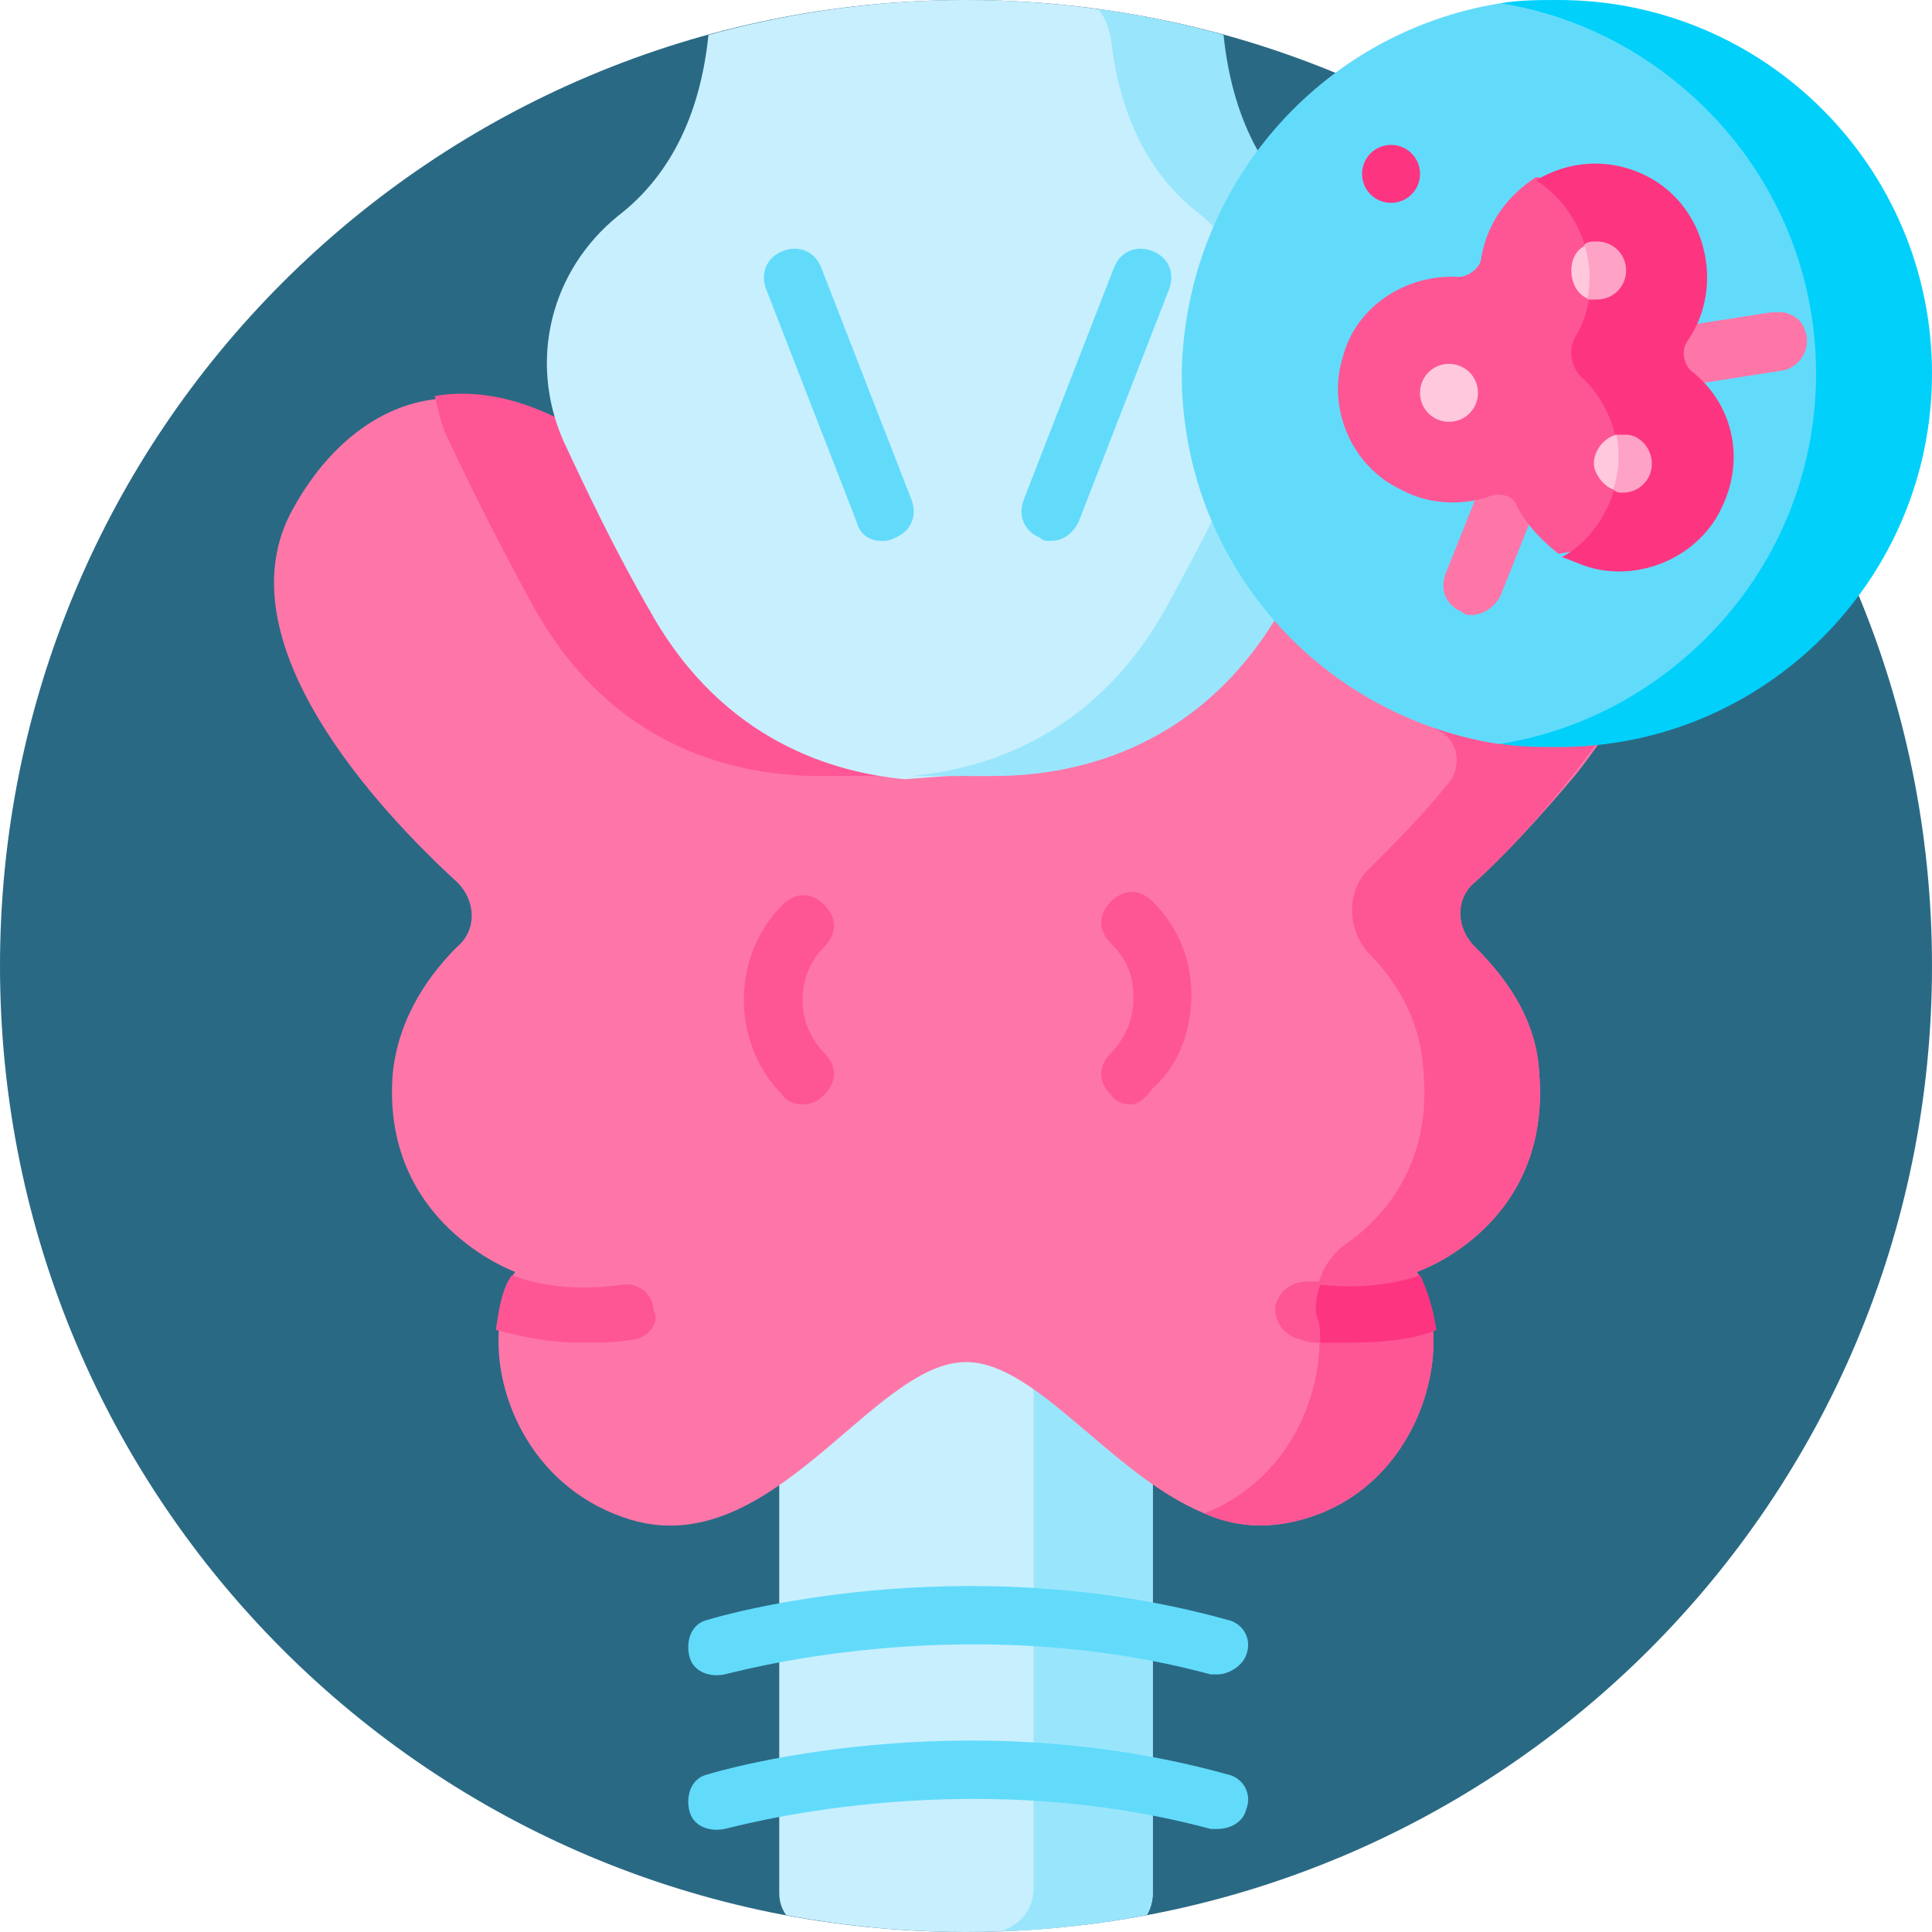 <?xml version="1.0" encoding="utf-8"?>
<!-- Generator: Adobe Illustrator 21.0.0, SVG Export Plug-In . SVG Version: 6.00 Build 0)  -->
<svg version="1.1" id="Layer_1" xmlns="http://www.w3.org/2000/svg" xmlns:xlink="http://www.w3.org/1999/xlink" x="0px" y="0px"
	 viewBox="0 0 60 60" style="enable-background:new 0 0 60 60;" xml:space="preserve">
<style type="text/css">
	.st0{clip-path:url(#SVGID_2_);fill:#2A6984;}
	.st1{clip-path:url(#SVGID_4_);fill:#C8EFFE;}
	.st2{clip-path:url(#SVGID_4_);fill:#99E6FC;}
	.st3{clip-path:url(#SVGID_4_);fill:#FE76A8;}
	.st4{clip-path:url(#SVGID_4_);fill:#FE5694;}
	.st5{clip-path:url(#SVGID_4_);fill:#FD3581;}
	.st6{clip-path:url(#SVGID_4_);fill:#62DBFB;}
	.st7{clip-path:url(#SVGID_6_);fill:#62DBFB;}
	.st8{clip-path:url(#SVGID_6_);fill:#01D0FB;}
	.st9{clip-path:url(#SVGID_6_);fill:#FE76A8;}
	.st10{clip-path:url(#SVGID_6_);fill:#FE5694;}
	.st11{clip-path:url(#SVGID_6_);fill:#FD3581;}
	.st12{clip-path:url(#SVGID_6_);fill:#FFC8DD;}
	.st13{clip-path:url(#SVGID_6_);fill:#FEA3C6;}
</style>
<g>
	<defs>
		<rect id="SVGID_1_" width="60" height="60"/>
	</defs>
	<clipPath id="SVGID_2_">
		<use xlink:href="#SVGID_1_"  style="overflow:visible;"/>
	</clipPath>
	<path class="st0" d="M30,0C13.4,0,0,13.4,0,30s13.4,30,30,30s30-13.4,30-30S46.6,0,30,0"/>
</g>
<g>
	<defs>
		<circle id="SVGID_3_" cx="30" cy="30" r="30"/>
	</defs>
	<clipPath id="SVGID_4_">
		<use xlink:href="#SVGID_3_"  style="overflow:visible;"/>
	</clipPath>
	<path class="st1" d="M34.6,60h-9.2c-0.6,0-1.2-0.5-1.2-1.2V40.7h11.6v18.1C35.8,59.5,35.3,60,34.6,60"/>
	<path class="st2" d="M35.8,40.7v18.1c0,0.6-0.5,1.2-1.2,1.2H31c0.7-0.2,1.1-0.7,1.1-1.4V40.7H35.8z"/>
	<path class="st3" d="M45.8,27.4c-0.6,0.5-0.6,1.4,0,2c0.8,0.8,1.9,2.1,2,3.9c0.4,4.8-3.8,6.2-3.8,6.2c0.3,0.5,0.5,1.1,0.5,1.7
		c0.2,2.2-1.1,5.2-4.1,6c-1.1,0.3-2.1,0.2-3-0.2c-2.9-1.2-5.2-4.7-7.4-4.7c-2.9,0-6,6.2-10.4,4.9c-3-0.9-4.3-3.8-4.1-6
		c0.1-0.7,0.2-1.3,0.5-1.7c0,0-4.2-1.5-3.8-6.2c0.2-1.8,1.2-3.1,2-3.9c0.6-0.5,0.6-1.4,0-2c-2.4-2.2-7.4-7.5-5.1-11.6
		c1.1-2,2.7-3.2,4.4-3.4c2.9-0.5,6.3,1.6,9.3,5.8c2.5,3.6,4.4,5.5,6.4,5.8c0.3,0.1,0.5,0.1,0.8,0.1c2.3,0,4.3-1.8,7.2-5.9
		c0.5-0.8,1.1-1.5,1.7-2.1c4.3-4.8,9.2-5.2,12-0.3c1.5,2.6,0,5.8-2,8.3C47.8,25.4,46.7,26.6,45.8,27.4"/>
	<path class="st4" d="M45.8,27.4c-0.6,0.5-0.6,1.4,0,2c0.8,0.8,1.9,2.1,2,3.9c0.4,4.8-3.8,6.2-3.8,6.2c0.3,0.5,0.5,1.1,0.5,1.7
		c0.2,2.2-1.1,5.2-4.1,6c-1.1,0.3-2.1,0.2-3-0.2c2.8-1.1,3.9-4.1,3.5-6.3c-0.1-0.8,0.2-1.5,0.8-2c1.2-0.8,2.8-2.5,2.5-5.5
		c-0.1-1.6-0.9-2.8-1.7-3.6c-0.7-0.8-0.7-2,0.1-2.7c0.7-0.7,1.6-1.6,2.4-2.6c0.4-0.5,0.3-1.3-0.3-1.6c-2.7-1.4-4.8-3.8-5.8-6.7
		c4.3-4.8,9.2-5.2,12-0.3c1.5,2.6,0,5.8-2,8.3C47.8,25.4,46.7,26.6,45.8,27.4z"/>
	<path class="st4" d="M29.2,24c-0.8,0.1-1.4,0.2-1.9,0.1c-0.6,0-1.2,0-1.8,0c-1.9,0-6.2-0.4-8.9-5.2c-1.1-2-2-3.8-2.7-5.3
		c-0.2-0.4-0.3-0.9-0.4-1.3c2.9-0.5,6.3,1.6,9.3,5.8C25.3,21.7,27.2,23.6,29.2,24z"/>
	<path class="st1" d="M36.8,0H23.2c-0.6,0-1.1,0.5-1.2,1.1c-0.3,2.9-1.5,4.6-2.8,5.6c-2.1,1.7-2.8,4.5-1.7,7
		c0.7,1.5,1.6,3.4,2.7,5.3c2.3,4.1,5.8,5,7.9,5.2l1.3-0.1c0,0,6.4-0.1,9.2-5c1.1-2,1.5-3.8,2.2-5.3c1.1-2.4,2-5.3-0.1-7
		c-1.3-1-2.4-2.7-2.8-5.6C37.9,0.5,37.4,0,36.8,0z"/>
	<path class="st2" d="M42.5,13.6c-0.7,1.6-1.6,3.4-2.7,5.3c-2.8,4.9-7.3,5.2-9,5.2c-0.5,0-0.9,0-1.4,0c-0.3,0-0.7,0-1.1,0
		c2.1-0.2,5.6-1.1,7.9-5.2c1.1-2,2-3.8,2.7-5.3c1.1-2.4,0.4-5.3-1.7-7c-1.3-1-2.4-2.7-2.7-5.4c-0.1-0.5-0.3-1-0.8-1.2h3.1
		c0.6,0,1.2,0.5,1.2,1.1c0.3,2.9,1.5,4.6,2.8,5.6C42.8,8.3,43.6,11.2,42.5,13.6"/>
	<path class="st4" d="M19.7,41.6c-0.6,0.1-1.1,0.1-1.6,0.1c-1.3,0-2.3-0.3-2.7-0.4c0.1-0.7,0.2-1.3,0.5-1.7c0,0,1.3,0.6,3.4,0.3
		c0.5-0.1,1,0.3,1,0.8C20.5,41,20.2,41.5,19.7,41.6"/>
	<path class="st4" d="M24.9,34.3c-0.2,0-0.5-0.1-0.6-0.3c-1.6-1.6-1.6-4.3,0-5.9c0.4-0.4,0.9-0.4,1.3,0c0.4,0.4,0.4,0.9,0,1.3
		c-0.9,0.9-0.9,2.4,0,3.3c0.4,0.4,0.4,0.9,0,1.3C25.4,34.2,25.2,34.3,24.9,34.3z"/>
	<path class="st4" d="M44.6,41.3c-0.4,0.2-1.3,0.4-2.7,0.4c-0.3,0-0.6,0-0.9,0c-0.2,0-0.4,0-0.6-0.1c-0.5-0.1-0.8-0.5-0.8-1
		c0.1-0.5,0.5-0.8,1-0.8c0.1,0,0.2,0,0.3,0c1.9,0.2,3.1-0.3,3.1-0.3C44.3,40,44.5,40.6,44.6,41.3z"/>
	<path class="st5" d="M44.6,41.3c-0.4,0.2-1.3,0.4-2.7,0.4c-0.3,0-0.6,0-0.9,0c0-0.3,0-0.6-0.1-0.8c-0.1-0.3,0-0.7,0.1-1
		c1.9,0.2,3.1-0.3,3.1-0.3C44.3,40,44.5,40.6,44.6,41.3z"/>
	<path class="st4" d="M35.1,34.3c-0.2,0-0.5-0.1-0.6-0.3c-0.4-0.4-0.4-0.9,0-1.3c0.4-0.4,0.7-1,0.7-1.7s-0.2-1.2-0.7-1.7
		c-0.4-0.4-0.4-0.9,0-1.3c0.4-0.4,0.9-0.4,1.3,0c0.8,0.8,1.2,1.8,1.2,2.9c0,1.1-0.4,2.2-1.2,2.9C35.5,34.2,35.3,34.3,35.1,34.3z"/>
	<path class="st6" d="M27.4,16.8c-0.4,0-0.7-0.2-0.8-0.6l-2.8-7.2c-0.2-0.5,0-1,0.5-1.2c0.5-0.2,1,0,1.2,0.5l2.8,7.2
		c0.2,0.5,0,1-0.5,1.2C27.6,16.8,27.5,16.8,27.4,16.8z"/>
	<path class="st6" d="M32.6,16.8c-0.1,0-0.2,0-0.3-0.1c-0.5-0.2-0.7-0.7-0.5-1.2l2.8-7.2c0.2-0.5,0.7-0.7,1.2-0.5
		c0.5,0.2,0.7,0.7,0.5,1.2l-2.8,7.2C33.3,16.6,33,16.8,32.6,16.8"/>
	<path class="st6" d="M37.8,52c-0.1,0-0.2,0-0.2,0c-7.8-2.1-15,0-15.1,0c-0.5,0.1-1-0.1-1.1-0.6c-0.1-0.5,0.1-1,0.6-1.1
		c0.3-0.1,7.8-2.3,16.1,0c0.5,0.1,0.8,0.6,0.6,1.1C38.6,51.7,38.2,52,37.8,52z"/>
	<path class="st6" d="M37.8,56.8c-0.1,0-0.2,0-0.2,0c-7.8-2.1-15,0-15.1,0c-0.5,0.1-1-0.1-1.1-0.6s0.1-1,0.6-1.1
		c0.3-0.1,7.8-2.3,16.1,0c0.5,0.1,0.8,0.6,0.6,1.1C38.6,56.6,38.2,56.8,37.8,56.8z"/>
</g>
<g>
	<defs>
		<rect id="SVGID_5_" width="60" height="60"/>
	</defs>
	<clipPath id="SVGID_6_">
		<use xlink:href="#SVGID_5_"  style="overflow:visible;"/>
	</clipPath>
	<path class="st7" d="M48.4,23.1l-1.9,0c-5.6-0.9-9.8-5.7-9.8-11.5C36.8,5.8,41,1,46.6,0.1l1.7,0c0,0,10.3,3.4,10.3,11.5
		C58.7,22.1,48.4,23.1,48.4,23.1"/>
	<path class="st8" d="M60,11.6c0,3.2-1.3,6.1-3.4,8.2c-2.1,2.1-5,3.4-8.2,3.4c-0.6,0-1.2,0-1.8-0.1c2.5-0.4,4.7-1.6,6.4-3.3
		c2.1-2.1,3.4-5,3.4-8.2c0-3.2-1.3-6.1-3.4-8.2c-1.7-1.7-3.9-2.9-6.4-3.3C47.2,0,47.8,0,48.4,0c3.2,0,6.1,1.3,8.2,3.4
		C58.7,5.5,60,8.4,60,11.6z"/>
	<path class="st9" d="M45.7,19.1c-0.1,0-0.2,0-0.3-0.1c-0.5-0.2-0.7-0.7-0.5-1.2l1.2-3c0.2-0.5,0.7-0.7,1.2-0.5
		c0.5,0.2,0.7,0.7,0.5,1.2l-1.2,3C46.4,18.9,46,19.1,45.7,19.1z"/>
	<path class="st9" d="M56.1,10.4c-0.1-0.4-0.3-0.6-0.7-0.7c-0.1,0-0.2,0-0.4,0l-3.2,0.5c-0.5,0.1-0.8,0.5-0.7,1
		c0.1,0.4,0.5,0.8,0.9,0.8c0,0,0.1,0,0.2,0l3.2-0.5C55.8,11.4,56.2,11,56.1,10.4z"/>
	<path class="st10" d="M50.9,10.8l-0.9-5l-2.3-0.3C46.8,6.1,46.2,6.9,46,8c0,0.3-0.4,0.6-0.7,0.6c-1.6-0.1-3.2,0.9-3.6,2.5
		c-0.5,1.6,0.3,3.4,1.8,4.1c0.9,0.5,2,0.5,2.8,0.2c0.3-0.1,0.7,0,0.8,0.3c0.3,0.6,0.8,1.1,1.3,1.5l3.4-0.6L50.9,10.8z"/>
	<path class="st11" d="M53.5,15.7c-0.7,1.6-2.6,2.4-4.2,1.9c-0.3-0.1-0.5-0.2-0.8-0.3c0.6-0.3,1.1-0.9,1.4-1.5
		c0.7-1.4,0.3-3.1-0.8-4.1c-0.3-0.3-0.4-0.8-0.2-1.2c1-1.6,0.4-3.9-1.2-4.9c1-0.6,2.2-0.7,3.3-0.2c2,0.9,2.6,3.5,1.4,5.2
		c-0.2,0.3-0.1,0.7,0.1,0.9C53.8,12.5,54.2,14.2,53.5,15.7z"/>
	<path class="st11" d="M43.2,4.5c0.5,0,0.9,0.4,0.9,0.9s-0.4,0.9-0.9,0.9s-0.9-0.4-0.9-0.9S42.7,4.5,43.2,4.5"/>
	<path class="st12" d="M50.1,8.5l-0.7,0.8c-0.4-0.1-0.6-0.5-0.6-0.9c0-0.4,0.2-0.7,0.5-0.8L50.1,8.5z"/>
	<path class="st12" d="M45,11.3c0.5,0,0.9,0.4,0.9,0.9s-0.4,0.9-0.9,0.9s-0.9-0.4-0.9-0.9S44.5,11.3,45,11.3"/>
	<path class="st12" d="M50.7,14.4l-0.6,0.8c-0.3-0.1-0.6-0.5-0.6-0.8c0-0.4,0.3-0.8,0.7-0.9L50.7,14.4z"/>
	<path class="st13" d="M49.6,9.3c-0.1,0-0.2,0-0.3,0c0.1-0.6,0.1-1.1-0.1-1.7c0.1-0.1,0.2-0.1,0.4-0.1c0.5,0,0.9,0.4,0.9,0.9
		C50.5,8.9,50.1,9.3,49.6,9.3z"/>
	<path class="st13" d="M51.3,14.4c0,0.5-0.4,0.9-0.9,0.9c-0.1,0-0.2,0-0.3-0.1c0.2-0.6,0.2-1.2,0.1-1.7c0.1,0,0.2,0,0.3,0
		C50.9,13.5,51.3,13.9,51.3,14.4z"/>
</g>
</svg>
